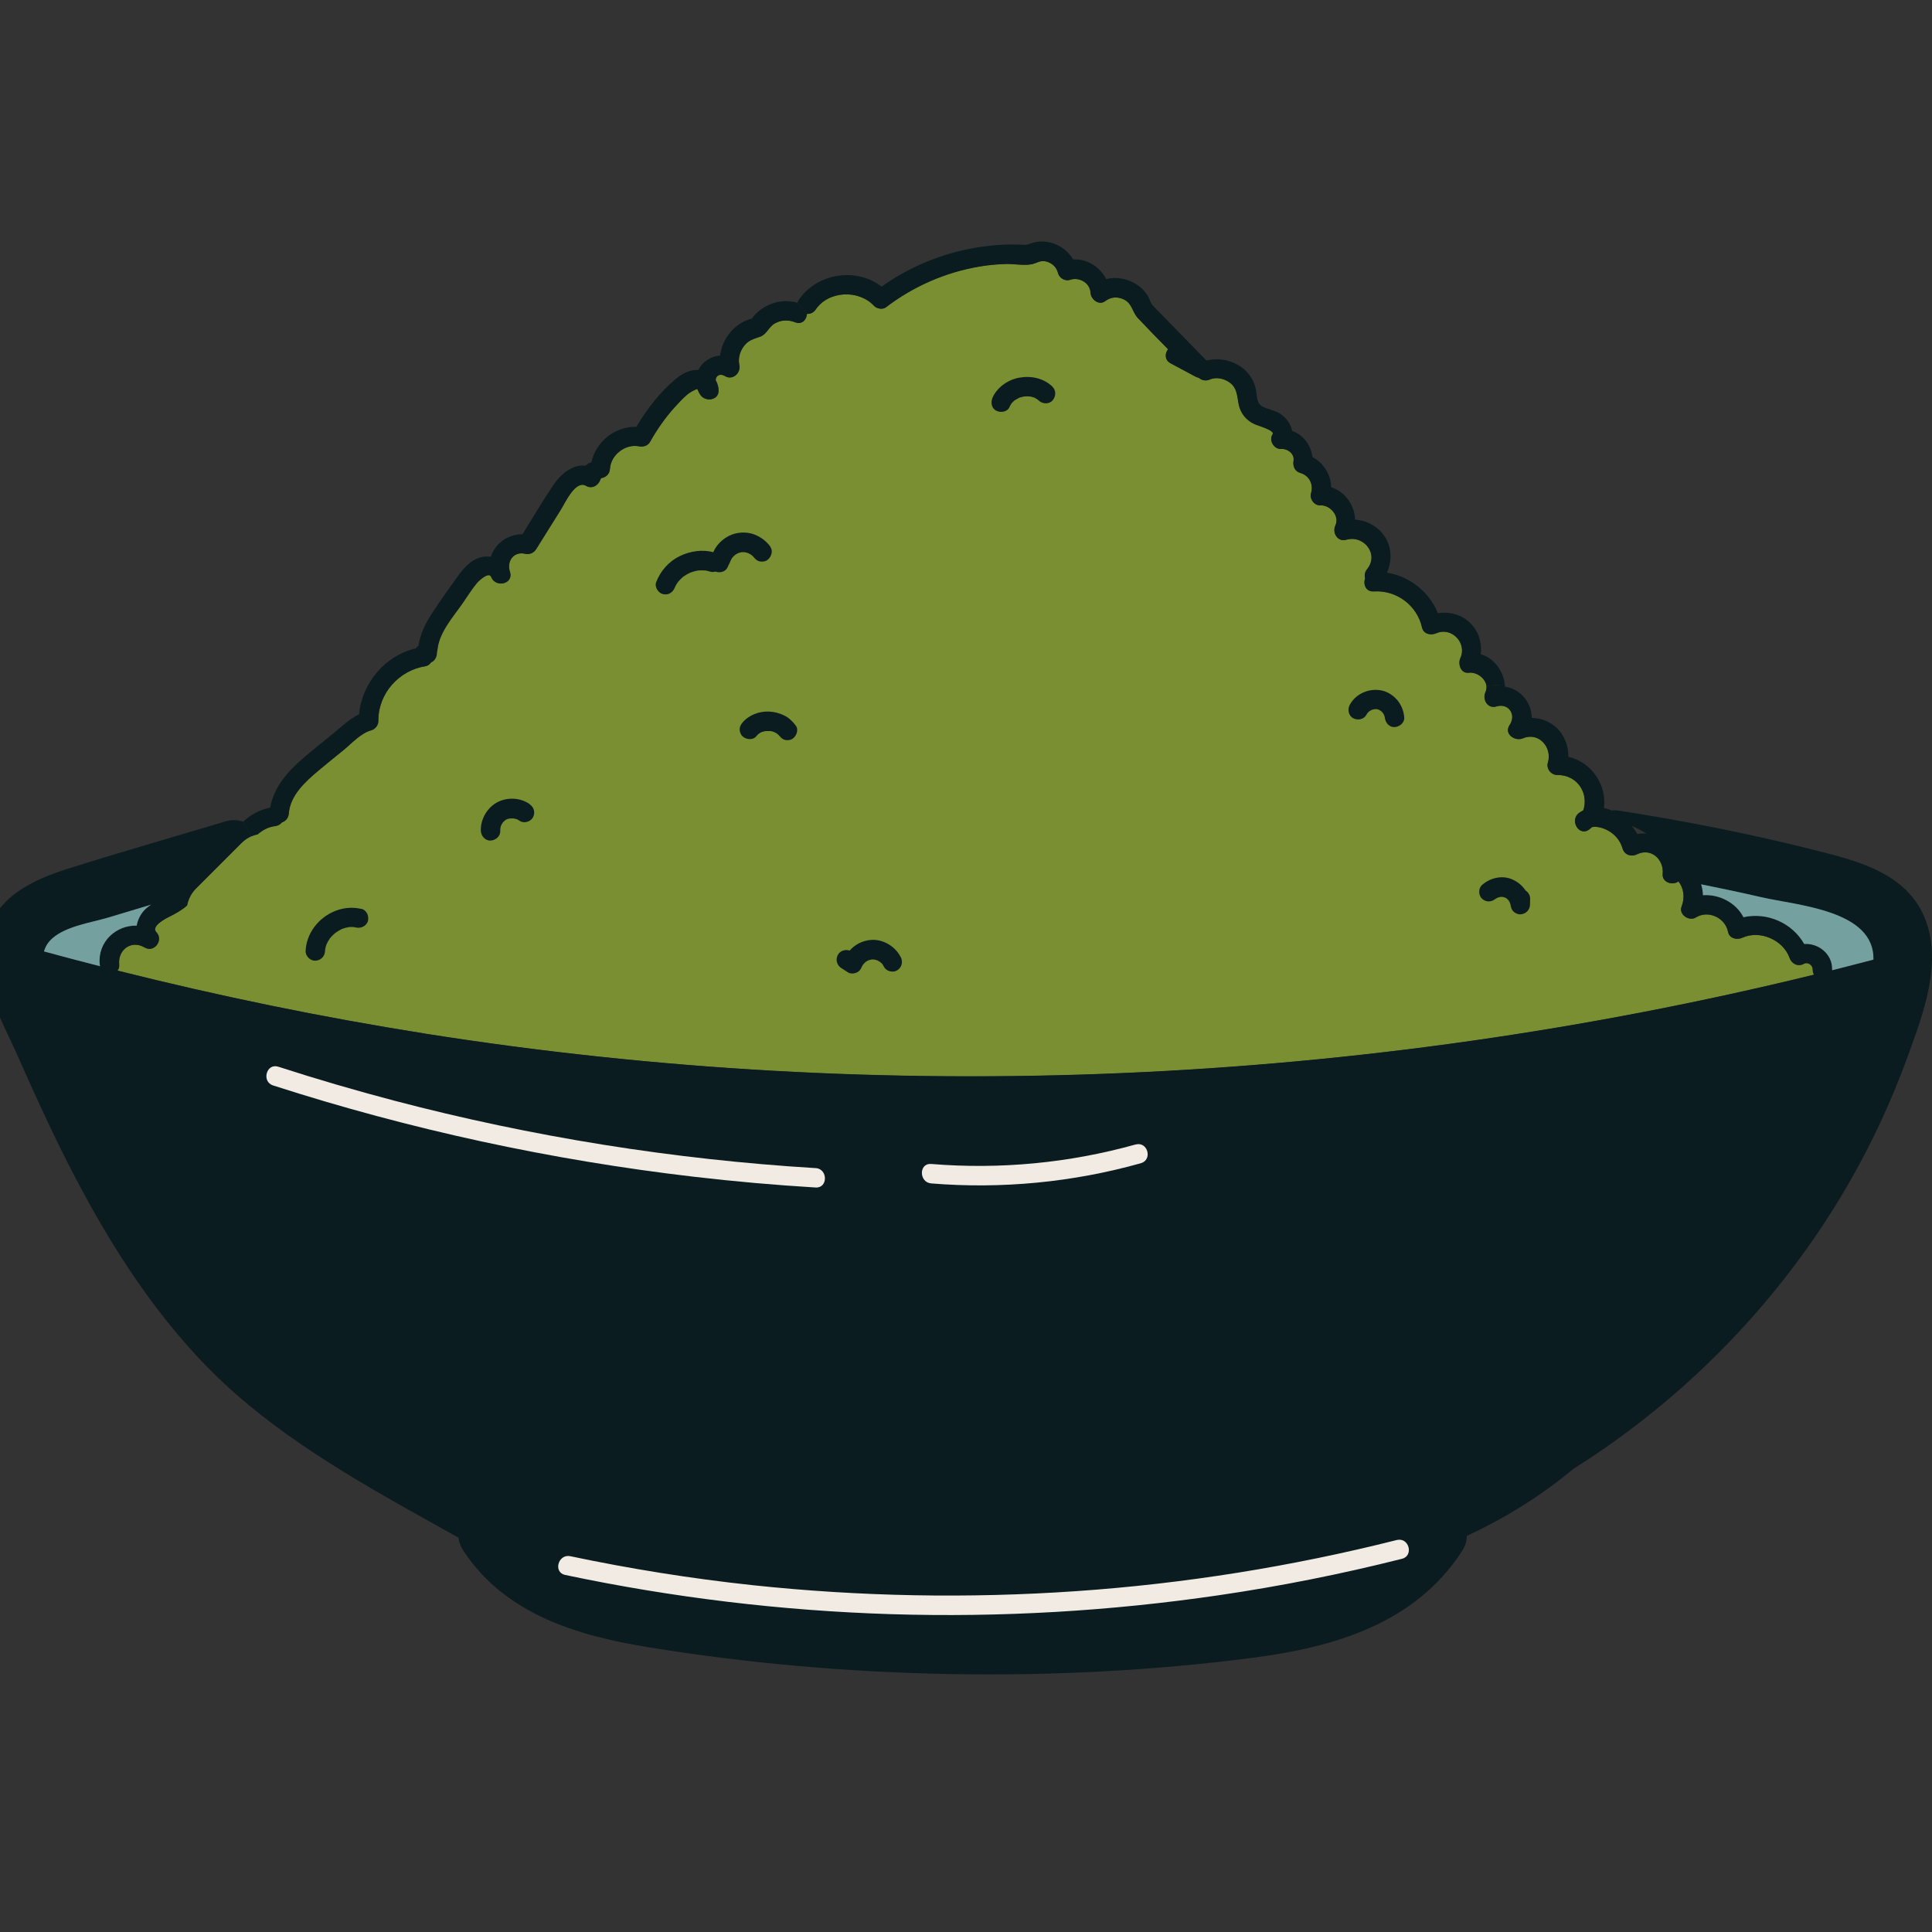 <svg width="120" height="120" viewBox="0 0 120 120" fill="none" xmlns="http://www.w3.org/2000/svg">
<rect x="0" y="0" width="120" height="120" fill="#333333" stroke="none"/>
<g clip-path="url(#clip0_6_168)">
<g clip-path="url(#clip1_6_168)">
<path d="M26.398 64.197C19.973 63.183 13.604 61.866 7.3 60.283C7.376 60.191 7.42 60.062 7.404 59.897C7.316 58.986 8.161 58.358 8.981 58.846C9.577 59.2 10.184 58.391 9.714 57.895C9.368 57.533 10.273 57.058 10.482 56.953C10.905 56.743 11.287 56.534 11.625 56.236C11.701 55.846 11.882 55.479 12.164 55.197C13.113 54.247 14.059 53.3 15.008 52.35C15.298 52.06 15.648 51.887 16.01 51.815C16.312 51.545 16.678 51.351 17.096 51.303C17.281 51.279 17.418 51.19 17.515 51.074C17.732 51.001 17.917 50.82 17.941 50.53C18.026 49.386 18.983 48.536 19.804 47.844C20.315 47.413 20.838 46.998 21.353 46.575C21.864 46.157 22.415 45.536 23.062 45.359C23.316 45.291 23.509 45.041 23.505 44.775C23.489 43.076 24.784 41.626 26.45 41.373C26.575 41.352 26.699 41.256 26.784 41.135C27.021 41.038 27.154 40.769 27.142 40.511C27.158 40.467 27.166 40.418 27.174 40.366C27.275 39.282 28.136 38.332 28.735 37.474C29.033 37.048 29.31 36.593 29.644 36.194C29.729 36.093 30.377 35.469 30.517 35.831C30.799 36.536 31.933 36.262 31.68 35.509C31.463 34.865 31.909 34.225 32.621 34.39C32.891 34.45 33.157 34.346 33.301 34.112C33.816 33.29 34.331 32.465 34.846 31.643C35.1 31.241 35.747 29.791 36.403 30.169C36.769 30.383 37.148 30.166 37.288 29.807C37.304 29.767 37.321 29.731 37.333 29.69C37.606 29.658 37.864 29.465 37.888 29.114C37.94 28.249 38.849 27.54 39.702 27.713C39.964 27.765 40.245 27.681 40.382 27.435C40.809 26.678 41.299 25.969 41.879 25.321C42.14 25.031 42.414 24.733 42.712 24.479C42.764 24.435 43.138 24.177 43.323 24.153C43.371 24.278 43.428 24.399 43.512 24.524C43.826 24.979 44.675 24.862 44.639 24.218C44.627 23.992 44.562 23.787 44.458 23.61C44.458 23.34 44.715 23.151 45.041 23.348C45.516 23.634 46.031 23.163 45.926 22.667C45.842 22.261 45.954 21.842 46.196 21.512C46.481 21.117 46.807 21.052 47.23 20.899C47.632 20.755 47.765 20.267 48.155 20.066C48.561 19.852 48.98 19.852 49.402 20.014C49.824 20.175 50.106 19.844 50.126 19.49C50.323 19.502 50.529 19.43 50.669 19.22C51.47 18.04 53.349 17.972 54.294 18.991C54.459 19.168 54.821 19.24 55.026 19.083C56.744 17.77 58.736 16.901 60.868 16.542C61.391 16.454 61.918 16.405 62.449 16.389C62.956 16.373 63.535 16.49 64.03 16.413C64.416 16.353 64.614 16.115 65.036 16.248C65.382 16.357 65.635 16.599 65.72 16.953C65.792 17.255 66.158 17.48 66.464 17.376C67.019 17.183 67.711 17.549 67.743 18.177C67.764 18.584 68.263 18.995 68.653 18.701C69.011 18.431 69.425 18.403 69.828 18.604C70.338 18.858 70.326 19.365 70.68 19.748C71.296 20.404 71.927 21.048 72.559 21.689C72.354 21.951 72.338 22.357 72.716 22.563C73.235 22.84 73.754 23.118 74.269 23.396C74.333 23.432 74.402 23.453 74.466 23.461C74.639 23.614 74.893 23.686 75.154 23.569C75.56 23.388 76.079 23.517 76.417 23.783C76.856 24.129 76.84 24.6 76.944 25.104C77.061 25.679 77.411 26.106 77.942 26.348C78.115 26.428 79.218 26.735 79.052 26.972C78.799 27.338 79.133 27.91 79.576 27.882C79.974 27.854 80.433 28.18 80.352 28.631C80.296 28.953 80.436 29.279 80.774 29.376C81.322 29.525 81.607 30.089 81.442 30.625C81.33 30.987 81.639 31.41 82.026 31.39C82.617 31.358 83.233 32.042 82.951 32.638C82.738 33.089 83.092 33.685 83.631 33.524C84.705 33.206 85.683 34.414 84.918 35.352C84.769 35.533 84.745 35.739 84.798 35.924C84.661 36.291 84.838 36.766 85.333 36.733C86.741 36.641 88.02 37.591 88.33 38.972C88.422 39.391 88.881 39.48 89.215 39.335C90.168 38.92 91.142 39.939 90.712 40.877C90.547 41.24 90.732 41.852 91.235 41.787C91.834 41.711 92.562 42.351 92.269 42.995C92.063 43.442 92.405 44.046 92.948 43.881C93.709 43.648 94.204 44.393 93.773 45.033C93.395 45.593 94.107 46.068 94.598 45.859C95.588 45.44 96.433 46.438 96.147 47.373C96.03 47.747 96.344 48.142 96.73 48.138C97.981 48.126 98.702 49.269 98.347 50.333C98.263 50.377 98.178 50.425 98.094 50.486C97.471 50.937 98.07 51.984 98.702 51.529C98.927 51.367 98.774 51.392 98.995 51.359C99.072 51.347 99.172 51.359 99.249 51.371C99.494 51.408 99.731 51.496 99.945 51.625C100.359 51.871 100.653 52.245 100.786 52.708C100.898 53.103 101.321 53.24 101.671 53.071C102.556 52.636 103.364 53.385 103.276 54.287C103.224 54.81 103.891 55.024 104.253 54.75C104.599 55.181 104.66 55.777 104.451 56.309C104.253 56.808 104.917 57.251 105.336 56.989C106.108 56.51 107.166 57.009 107.335 57.887C107.416 58.302 107.898 58.398 108.22 58.249C109.307 57.746 110.763 58.386 111.157 59.506C111.286 59.876 111.684 60.066 112.042 59.868C112.296 59.727 112.602 59.965 112.593 60.231C112.593 60.356 112.622 60.46 112.67 60.545C84.52 67.435 55.03 68.732 26.394 64.205L26.398 64.197Z" fill="#7A8F32"></path>
<path d="M119.598 57.138C120.636 59.876 119.445 62.993 118.503 65.583C117.502 68.345 116.262 71.027 114.79 73.568C110.622 80.768 104.716 86.833 97.728 91.234C95.728 92.894 93.504 94.287 91.11 95.394C91.11 95.692 91.025 96.006 90.816 96.329C87.899 100.847 82.874 102.313 77.805 102.969C71.61 103.77 65.346 104.088 59.102 103.98C52.793 103.871 46.477 103.323 40.249 102.309C35.82 101.588 31.35 100.247 28.771 96.3C28.598 96.034 28.506 95.769 28.482 95.511C23.694 92.833 18.758 90.195 14.638 86.579C10.478 82.919 7.344 78.211 4.781 73.338C3.458 70.834 2.279 68.252 1.132 65.659C0.139 63.404 -1.491 60.726 -0.859 58.165C-0.248 55.688 2.05 54.641 4.27 53.941C7.493 52.926 10.748 51.996 13.982 51.025C14.405 50.896 14.779 50.92 15.097 51.041L15.6 51.951C15.382 52.044 15.181 52.181 15 52.362C14.051 53.308 13.105 54.259 12.156 55.205C11.878 55.487 11.693 55.853 11.617 56.244C11.283 56.542 10.896 56.751 10.478 56.961C10.265 57.066 9.36 57.541 9.71 57.903C10.18 58.394 9.573 59.204 8.977 58.849C8.157 58.362 7.312 58.99 7.4 59.901C7.416 60.066 7.372 60.191 7.296 60.287C13.6 61.87 19.973 63.182 26.394 64.197C55.03 68.724 84.524 67.427 112.674 60.537C112.622 60.452 112.589 60.347 112.593 60.223C112.601 59.957 112.3 59.719 112.046 59.86C111.684 60.062 111.286 59.868 111.157 59.502C110.763 58.378 109.306 57.742 108.22 58.241C107.894 58.394 107.416 58.298 107.335 57.883C107.162 57.005 106.108 56.502 105.332 56.981C104.913 57.243 104.253 56.8 104.447 56.3C104.656 55.769 104.591 55.173 104.249 54.742C103.883 55.016 103.219 54.802 103.272 54.279C103.356 53.377 102.548 52.628 101.667 53.063C101.317 53.236 100.894 53.095 100.777 52.7C100.645 52.241 100.351 51.867 99.937 51.621C99.723 51.492 99.486 51.4 99.241 51.367C99.164 51.355 99.064 51.343 98.987 51.355C98.77 51.392 98.919 51.363 98.698 51.524C98.066 51.983 97.462 50.932 98.086 50.481C98.17 50.425 98.255 50.377 98.339 50.333C98.693 49.269 97.973 48.122 96.722 48.134C96.34 48.138 96.026 47.743 96.139 47.369C96.428 46.434 95.579 45.436 94.59 45.858C94.099 46.064 93.387 45.593 93.765 45.029C94.196 44.389 93.701 43.648 92.94 43.877C92.397 44.046 92.055 43.442 92.26 42.991C92.321 42.858 92.337 42.725 92.325 42.597L93.467 42.516C93.467 42.56 93.475 42.605 93.475 42.649C94.429 42.79 95.145 43.644 95.137 44.59C95.688 44.602 96.227 44.787 96.666 45.19C97.173 45.657 97.426 46.334 97.414 47.006C98.866 47.344 99.812 48.762 99.623 50.188C99.784 50.22 99.941 50.272 100.098 50.34C100.246 50.324 100.403 50.324 100.564 50.353C104.603 50.981 108.61 51.77 112.573 52.765C115.301 53.449 118.483 54.202 119.598 57.138ZM116.363 59.602C116.427 56.518 111.62 56.244 109.375 55.721C108.144 55.435 106.905 55.177 105.666 54.927C105.73 55.149 105.77 55.374 105.778 55.604C106.784 55.531 107.826 56.063 108.293 56.969C109.757 56.643 111.318 57.315 112.066 58.632C112.947 58.568 113.828 59.26 113.8 60.223C113.8 60.239 113.8 60.247 113.8 60.263C114.657 60.045 115.514 59.828 116.367 59.602H116.363ZM101.695 51.806C101.888 51.77 102.081 51.758 102.274 51.77C101.968 51.593 101.658 51.432 101.341 51.295C101.477 51.456 101.598 51.629 101.695 51.806ZM9.392 56.188C8.503 56.453 7.614 56.719 6.728 56.989C5.674 57.303 4.121 57.521 3.265 58.27C2.979 58.519 2.814 58.797 2.733 59.095C3.892 59.413 5.055 59.715 6.213 60.013C6.205 59.977 6.197 59.941 6.193 59.901C6.057 58.475 7.231 57.456 8.491 57.492C8.547 57.154 8.704 56.828 8.941 56.558C9.078 56.409 9.231 56.292 9.392 56.188Z" fill="#0A1C1F"></path>
<path d="M109.375 55.721C111.62 56.244 116.428 56.518 116.363 59.603C115.51 59.828 114.653 60.045 113.796 60.263C113.796 60.247 113.796 60.239 113.796 60.223C113.825 59.26 112.944 58.568 112.062 58.632C111.314 57.315 109.753 56.643 108.289 56.969C107.822 56.063 106.78 55.531 105.774 55.604C105.766 55.374 105.726 55.149 105.662 54.927C106.901 55.177 108.14 55.435 109.371 55.721H109.375Z" fill="#74A0A0"></path>
<path d="M93.468 42.516L92.325 42.597C92.257 42.114 91.701 41.723 91.227 41.783C90.724 41.848 90.539 41.236 90.704 40.873C91.134 39.939 90.165 38.916 89.207 39.331C88.873 39.48 88.414 39.391 88.322 38.972C88.012 37.591 86.733 36.645 85.325 36.733C84.83 36.766 84.653 36.291 84.79 35.924C84.737 35.743 84.761 35.538 84.91 35.352C85.675 34.418 84.697 33.21 83.623 33.524C83.08 33.685 82.726 33.089 82.939 32.638C83.221 32.042 82.605 31.358 82.014 31.39C81.627 31.41 81.322 30.987 81.43 30.625C81.595 30.089 81.31 29.529 80.762 29.376C80.424 29.284 80.284 28.957 80.34 28.635C80.42 28.18 79.962 27.858 79.564 27.886C79.125 27.915 78.787 27.343 79.04 26.976C79.21 26.739 78.103 26.433 77.93 26.352C77.403 26.11 77.053 25.683 76.932 25.108C76.832 24.604 76.848 24.133 76.409 23.787C76.067 23.521 75.552 23.392 75.146 23.573C74.881 23.69 74.627 23.618 74.454 23.465C74.39 23.453 74.325 23.433 74.257 23.396C73.742 23.118 73.223 22.84 72.704 22.567C72.326 22.361 72.342 21.955 72.547 21.693C71.915 21.052 71.284 20.408 70.668 19.752C70.314 19.369 70.326 18.862 69.815 18.608C69.409 18.407 68.999 18.435 68.641 18.705C68.25 19.003 67.752 18.592 67.731 18.185C67.699 17.553 67.011 17.191 66.452 17.384C66.15 17.489 65.784 17.263 65.712 16.961C65.623 16.607 65.374 16.365 65.028 16.256C64.601 16.128 64.408 16.365 64.022 16.425C63.523 16.502 62.948 16.381 62.441 16.401C61.91 16.418 61.383 16.466 60.86 16.554C58.728 16.913 56.736 17.783 55.018 19.095C54.813 19.248 54.451 19.176 54.286 18.999C53.341 17.98 51.462 18.048 50.661 19.228C50.52 19.434 50.315 19.51 50.118 19.498L49.531 18.805C49.551 18.745 49.575 18.681 49.619 18.616C50.742 16.961 53.2 16.587 54.757 17.803C56.728 16.397 59.037 15.532 61.443 15.266C62.079 15.193 62.719 15.169 63.358 15.193C63.72 15.205 63.7 15.246 63.986 15.133C64.219 15.044 64.473 15 64.718 15C65.511 15.004 66.263 15.439 66.653 16.116C67.514 16.059 68.327 16.579 68.709 17.336C69.667 17.086 70.797 17.533 71.304 18.395C71.376 18.524 71.417 18.665 71.485 18.797C71.561 18.942 71.662 19.039 71.799 19.18L72.909 20.316L74.937 22.393C76.228 22.071 77.705 22.78 78.002 24.169C78.083 24.56 78.019 25.039 78.417 25.253C78.759 25.434 79.161 25.474 79.495 25.688C79.873 25.925 80.183 26.336 80.26 26.767C80.948 27.004 81.434 27.657 81.519 28.386C82.211 28.756 82.665 29.489 82.686 30.266C83.546 30.532 84.134 31.382 84.17 32.276C84.878 32.324 85.554 32.674 85.976 33.278C86.459 33.975 86.471 34.833 86.149 35.57C87.545 35.787 88.785 36.766 89.308 38.087C90.04 37.974 90.796 38.167 91.347 38.727C91.862 39.25 92.051 39.947 91.975 40.636C92.796 40.873 93.371 41.667 93.468 42.516Z" fill="#0A1C1F"></path>
<path d="M49.531 18.805L50.118 19.498C50.098 19.856 49.816 20.183 49.39 20.021C48.971 19.86 48.549 19.864 48.147 20.078C47.757 20.283 47.624 20.767 47.221 20.911C46.799 21.064 46.473 21.129 46.188 21.523C45.942 21.858 45.83 22.277 45.918 22.679C46.023 23.179 45.504 23.65 45.029 23.364C44.703 23.166 44.45 23.352 44.446 23.622C44.55 23.799 44.614 24.008 44.627 24.23C44.667 24.874 43.818 24.991 43.504 24.536C43.42 24.415 43.363 24.29 43.315 24.169C43.13 24.193 42.756 24.451 42.703 24.495C42.406 24.749 42.132 25.043 41.871 25.333C41.291 25.981 40.8 26.69 40.374 27.447C40.237 27.693 39.956 27.777 39.694 27.725C38.841 27.552 37.932 28.261 37.884 29.127C37.86 29.477 37.602 29.666 37.329 29.702C37.312 29.739 37.296 29.779 37.28 29.815C37.139 30.174 36.761 30.391 36.395 30.177C35.739 29.799 35.092 31.249 34.838 31.651C34.323 32.473 33.808 33.298 33.293 34.12C33.145 34.353 32.879 34.462 32.609 34.398C31.897 34.233 31.451 34.873 31.668 35.517C31.922 36.266 30.783 36.544 30.505 35.839C30.36 35.477 29.717 36.101 29.628 36.202C29.294 36.596 29.017 37.056 28.719 37.482C28.124 38.34 27.263 39.286 27.162 40.374C27.158 40.426 27.146 40.474 27.13 40.519C27.142 40.776 27.009 41.046 26.772 41.143C26.687 41.264 26.563 41.36 26.438 41.377C24.776 41.63 23.477 43.08 23.497 44.783C23.497 45.045 23.304 45.295 23.05 45.363C22.403 45.54 21.852 46.165 21.345 46.583C20.826 47.006 20.303 47.421 19.792 47.852C18.971 48.544 18.017 49.394 17.933 50.538C17.909 50.832 17.724 51.013 17.506 51.086C17.41 51.202 17.273 51.291 17.088 51.315C16.674 51.363 16.304 51.557 16.002 51.827C15.865 51.855 15.728 51.895 15.6 51.951L15.097 51.041C15.559 50.606 16.139 50.296 16.782 50.159C17.008 48.899 17.857 47.924 18.822 47.099C19.442 46.567 20.081 46.06 20.713 45.544C21.216 45.134 21.711 44.65 22.306 44.364C22.475 42.436 23.927 40.704 25.826 40.273C25.871 40.213 25.927 40.164 25.987 40.116C26.108 39.367 26.426 38.707 26.848 38.07C27.351 37.309 27.878 36.56 28.413 35.819C28.836 35.235 29.343 34.647 30.111 34.571C30.24 34.559 30.364 34.567 30.485 34.583C30.747 33.766 31.535 33.178 32.453 33.182C33.088 32.155 33.704 31.116 34.376 30.117C34.846 29.424 35.578 28.828 36.383 28.921C36.48 28.808 36.604 28.744 36.733 28.716C37.015 27.415 38.202 26.481 39.525 26.509C40.177 25.414 40.99 24.355 41.967 23.541C42.365 23.207 42.852 22.945 43.371 22.981C43.625 22.482 44.144 22.119 44.723 22.087C44.864 21.02 45.616 20.062 46.69 19.792C47.33 18.918 48.485 18.495 49.531 18.805Z" fill="#0A1C1F"></path>
<path d="M6.729 56.989C7.614 56.719 8.503 56.454 9.392 56.188C9.231 56.293 9.078 56.41 8.941 56.559C8.704 56.828 8.547 57.154 8.491 57.493C7.232 57.456 6.057 58.475 6.194 59.901C6.198 59.941 6.206 59.977 6.214 60.014C5.055 59.716 3.892 59.414 2.734 59.096C2.814 58.797 2.979 58.52 3.265 58.27C4.122 57.521 5.675 57.303 6.729 56.989Z" fill="#74A0A0"></path>
<path d="M32.883 49.934C32.291 49.523 31.451 49.503 30.831 49.862C30.228 50.212 29.841 50.909 29.866 51.605C29.878 51.919 30.135 52.225 30.469 52.209C30.787 52.193 31.085 51.944 31.073 51.605C31.073 51.557 31.073 51.509 31.076 51.46C31.085 51.42 31.089 51.38 31.101 51.34C31.109 51.315 31.117 51.291 31.125 51.271C31.153 51.215 31.185 51.158 31.217 51.106C31.217 51.102 31.221 51.098 31.225 51.094C31.241 51.078 31.254 51.062 31.27 51.046C31.314 51.001 31.362 50.965 31.406 50.921C31.39 50.937 31.382 50.945 31.37 50.953C31.378 50.945 31.386 50.937 31.398 50.933C31.431 50.913 31.459 50.897 31.495 50.88C31.487 50.88 31.479 50.885 31.471 50.889C31.483 50.889 31.495 50.88 31.507 50.876C31.523 50.868 31.539 50.864 31.551 50.86C31.551 50.86 31.559 50.86 31.563 50.86C31.604 50.848 31.644 50.844 31.684 50.836C31.761 50.832 31.833 50.832 31.909 50.836C31.978 50.852 32.042 50.864 32.111 50.885C32.123 50.889 32.131 50.892 32.143 50.901C32.191 50.925 32.235 50.957 32.279 50.985C32.541 51.166 32.959 51.041 33.104 50.768C33.265 50.458 33.164 50.136 32.887 49.942L32.883 49.934Z" fill="#0A1C1F"></path>
<path d="M31.499 50.876C31.576 50.856 31.576 50.848 31.556 50.856C31.54 50.86 31.527 50.868 31.511 50.872C31.511 50.872 31.503 50.872 31.499 50.876Z" fill="#0A1C1F"></path>
<path d="M31.374 50.953C31.342 50.981 31.326 50.997 31.374 50.953Z" fill="#0A1C1F"></path>
<path d="M42.877 35.557C42.877 35.557 42.889 35.553 42.905 35.545C42.897 35.545 42.893 35.549 42.889 35.553C42.889 35.553 42.88 35.553 42.88 35.557H42.877Z" fill="#0A1C1F"></path>
<path d="M47.861 33.967C47.596 33.612 47.278 33.363 46.863 33.202C46.497 33.061 46.091 33.045 45.709 33.129C45.347 33.21 45.005 33.411 44.739 33.669C44.602 33.802 44.482 33.959 44.385 34.128C44.365 34.16 44.349 34.196 44.333 34.233C44.329 34.245 44.321 34.257 44.317 34.269C44.313 34.281 44.309 34.285 44.305 34.297C43.609 34.116 42.876 34.229 42.233 34.535C41.545 34.865 41.03 35.453 40.756 36.157C40.64 36.452 40.885 36.834 41.179 36.903C41.521 36.979 41.79 36.802 41.915 36.492C41.915 36.488 41.915 36.488 41.919 36.48C41.935 36.452 41.947 36.419 41.963 36.391C41.995 36.327 42.032 36.266 42.072 36.206C42.088 36.182 42.104 36.162 42.12 36.137C42.16 36.089 42.205 36.041 42.249 35.996C42.297 35.944 42.353 35.896 42.406 35.847C42.406 35.847 42.418 35.835 42.422 35.831C42.422 35.831 42.422 35.831 42.434 35.823C42.45 35.811 42.466 35.799 42.482 35.791C42.595 35.711 42.715 35.642 42.84 35.586C42.852 35.582 42.86 35.578 42.872 35.57C42.872 35.57 42.872 35.57 42.88 35.566C42.897 35.557 42.913 35.553 42.929 35.545C42.917 35.55 42.909 35.557 42.897 35.562C42.901 35.562 42.905 35.562 42.909 35.557C42.977 35.533 43.045 35.509 43.114 35.489C43.178 35.473 43.239 35.457 43.303 35.445C43.323 35.441 43.347 35.437 43.371 35.433C43.347 35.433 43.343 35.433 43.379 35.433C43.395 35.433 43.407 35.433 43.424 35.425C43.411 35.425 43.399 35.429 43.387 35.433C43.391 35.433 43.391 35.433 43.399 35.433C43.536 35.425 43.669 35.425 43.81 35.433C43.834 35.433 43.854 35.441 43.878 35.445C43.955 35.461 44.031 35.481 44.108 35.505C44.212 35.537 44.325 35.533 44.433 35.501C44.699 35.598 45.049 35.529 45.182 35.252C45.218 35.175 45.258 35.094 45.294 35.018C45.322 34.962 45.347 34.909 45.371 34.853C45.375 34.841 45.379 34.837 45.379 34.829C45.379 34.829 45.379 34.825 45.383 34.816C45.411 34.764 45.435 34.716 45.467 34.663C45.467 34.663 45.479 34.643 45.495 34.623C45.499 34.615 45.504 34.615 45.516 34.603C45.556 34.559 45.596 34.523 45.64 34.482C45.64 34.482 45.64 34.482 45.644 34.478C45.664 34.466 45.681 34.45 45.701 34.438C45.713 34.43 45.813 34.378 45.854 34.353C45.821 34.37 45.757 34.386 45.854 34.353C45.854 34.353 45.854 34.353 45.858 34.353C45.862 34.353 45.874 34.345 45.874 34.345C45.874 34.345 45.87 34.349 45.862 34.353C45.89 34.345 45.918 34.333 45.946 34.325C45.97 34.317 45.994 34.313 46.023 34.305C46.023 34.305 46.035 34.305 46.047 34.301C46.063 34.301 46.083 34.301 46.091 34.297C46.123 34.297 46.155 34.297 46.191 34.297C46.208 34.297 46.224 34.297 46.24 34.301C46.212 34.297 46.196 34.289 46.264 34.301C46.272 34.301 46.28 34.301 46.284 34.301C46.28 34.301 46.272 34.301 46.268 34.301C46.324 34.313 46.381 34.325 46.433 34.345C46.441 34.345 46.481 34.365 46.497 34.37C46.497 34.37 46.505 34.374 46.509 34.374C46.566 34.402 46.618 34.434 46.67 34.47C46.662 34.466 46.658 34.458 46.654 34.454C46.654 34.458 46.666 34.466 46.67 34.47C46.67 34.47 46.678 34.47 46.678 34.474C46.731 34.507 46.698 34.49 46.674 34.474C46.69 34.49 46.715 34.507 46.727 34.519C46.751 34.543 46.775 34.563 46.795 34.587C46.823 34.615 46.9 34.716 46.803 34.587C46.9 34.716 47 34.821 47.165 34.865C47.31 34.905 47.503 34.885 47.632 34.804C47.881 34.643 48.05 34.249 47.849 33.979L47.861 33.967Z" fill="#0A1C1F"></path>
<path d="M46.686 34.458C46.686 34.458 46.686 34.458 46.69 34.461L46.686 34.458Z" fill="#0A1C1F"></path>
<path d="M65.378 24.021C64.814 23.481 64.042 23.324 63.29 23.461C62.614 23.586 61.946 24.045 61.656 24.681C61.528 24.967 61.564 25.345 61.874 25.506C62.139 25.648 62.562 25.599 62.698 25.289C62.727 25.229 62.755 25.172 62.791 25.116C62.807 25.092 62.819 25.072 62.835 25.047C62.875 25.007 62.911 24.963 62.952 24.927C62.968 24.91 62.988 24.894 63.004 24.878C63.101 24.814 63.205 24.766 63.306 24.705C63.33 24.697 63.358 24.689 63.382 24.681C63.447 24.661 63.511 24.645 63.575 24.633C63.592 24.633 63.612 24.625 63.628 24.625C63.692 24.625 63.756 24.617 63.821 24.617C63.873 24.617 63.933 24.625 63.986 24.629C64.014 24.633 64.038 24.641 64.062 24.645C64.118 24.657 64.175 24.673 64.231 24.693C64.223 24.693 64.215 24.685 64.211 24.681C64.223 24.689 64.235 24.693 64.247 24.701C64.279 24.713 64.287 24.717 64.275 24.713C64.283 24.713 64.291 24.721 64.296 24.725C64.348 24.753 64.4 24.786 64.448 24.818C64.469 24.838 64.493 24.858 64.517 24.878C64.746 25.096 65.144 25.124 65.37 24.878C65.587 24.641 65.615 24.258 65.37 24.025L65.378 24.021Z" fill="#0A1C1F"></path>
<path d="M64.239 24.689C64.255 24.697 64.276 24.705 64.284 24.709C64.276 24.705 64.264 24.701 64.255 24.697C64.251 24.697 64.251 24.697 64.243 24.693L64.239 24.689Z" fill="#0A1C1F"></path>
<path d="M86.749 43.446C86.519 43.176 86.169 42.959 85.819 42.887C85.047 42.725 84.21 43.08 83.832 43.785C83.683 44.062 83.755 44.457 84.049 44.61C84.331 44.759 84.713 44.691 84.874 44.393C84.89 44.364 84.906 44.336 84.922 44.312C84.922 44.308 84.93 44.3 84.934 44.292C84.942 44.284 84.95 44.276 84.954 44.272C84.971 44.252 84.991 44.236 85.011 44.215C85.011 44.215 85.027 44.199 85.039 44.187C85.043 44.187 85.039 44.187 85.051 44.179C85.095 44.147 85.144 44.123 85.196 44.095C85.212 44.087 85.232 44.083 85.252 44.075C85.272 44.066 85.361 44.058 85.401 44.046C85.421 44.046 85.445 44.046 85.465 44.046C85.481 44.046 85.498 44.046 85.514 44.046C85.558 44.054 85.602 44.071 85.642 44.083C85.666 44.095 85.691 44.107 85.715 44.123C85.739 44.135 85.759 44.151 85.779 44.167C85.787 44.171 85.787 44.167 85.791 44.175C85.827 44.211 85.876 44.264 85.884 44.272C85.884 44.272 85.884 44.272 85.888 44.276C85.896 44.284 85.9 44.296 85.904 44.3C85.932 44.34 85.952 44.385 85.976 44.429C85.984 44.453 85.992 44.473 85.996 44.497C86.004 44.526 86.008 44.554 86.016 44.586C86.053 44.888 86.282 45.174 86.616 45.162C86.922 45.15 87.248 44.896 87.219 44.558C87.187 44.131 87.03 43.769 86.757 43.442L86.749 43.446Z" fill="#0A1C1F"></path>
<path d="M94.743 55.294C94.743 55.294 94.735 55.282 94.731 55.274C94.513 54.968 94.24 54.75 93.89 54.605C93.27 54.352 92.542 54.533 92.051 54.968C91.814 55.177 91.822 55.612 92.051 55.821C92.297 56.047 92.627 56.039 92.876 55.837C92.868 55.846 92.86 55.849 92.848 55.858C92.904 55.813 92.969 55.785 93.029 55.753C93.081 55.737 93.133 55.721 93.186 55.709C93.238 55.709 93.29 55.705 93.339 55.709C93.387 55.721 93.439 55.733 93.487 55.749C93.524 55.769 93.56 55.789 93.592 55.813C93.632 55.849 93.668 55.886 93.701 55.926C93.729 55.97 93.757 56.015 93.781 56.063C93.801 56.123 93.821 56.184 93.834 56.248C93.854 56.385 93.898 56.51 94.002 56.615C94.107 56.719 94.28 56.8 94.429 56.792C94.763 56.776 95.024 56.526 95.032 56.188C95.032 56.063 95.036 55.942 95.04 55.817C95.044 55.608 94.916 55.407 94.739 55.298L94.743 55.294Z" fill="#0A1C1F"></path>
<path d="M55.935 59.434C55.609 58.781 54.853 58.33 54.121 58.379C53.578 58.415 53.111 58.66 52.773 59.043C52.512 58.946 52.174 59.055 52.041 59.305C51.884 59.607 51.973 59.949 52.258 60.13C52.387 60.215 52.52 60.299 52.648 60.384C52.809 60.489 53.015 60.485 53.188 60.416C53.373 60.34 53.469 60.207 53.538 60.026C53.562 59.961 53.554 60.001 53.538 60.034C53.546 60.014 53.558 59.993 53.562 59.985C53.574 59.961 53.59 59.937 53.606 59.917C53.618 59.901 53.674 59.84 53.642 59.868C53.642 59.868 53.65 59.861 53.654 59.861C53.674 59.84 53.691 59.82 53.711 59.8C53.727 59.784 53.747 59.768 53.763 59.752C53.811 59.719 53.855 59.691 53.904 59.663C53.916 59.659 53.932 59.651 53.948 59.643C53.92 59.655 53.888 59.659 53.948 59.643H53.956C53.964 59.643 53.972 59.635 53.976 59.631C53.976 59.631 53.964 59.639 53.96 59.643C54.008 59.627 54.057 59.615 54.105 59.603C54.121 59.603 54.121 59.599 54.125 59.595C54.145 59.595 54.165 59.595 54.169 59.595C54.214 59.595 54.262 59.595 54.306 59.599C54.33 59.603 54.354 59.607 54.374 59.615C54.403 59.623 54.427 59.631 54.455 59.639C54.467 59.639 54.499 59.655 54.507 59.659C54.511 59.659 54.519 59.663 54.519 59.667C54.543 59.679 54.568 59.691 54.592 59.707C54.612 59.719 54.632 59.732 54.652 59.744C54.648 59.74 54.64 59.736 54.64 59.728C54.64 59.732 54.652 59.74 54.656 59.744C54.656 59.744 54.66 59.744 54.664 59.748C54.716 59.78 54.688 59.768 54.664 59.748C54.692 59.78 54.74 59.812 54.765 59.836C54.781 59.852 54.797 59.873 54.813 59.893C54.841 59.945 54.877 59.997 54.906 60.05C55.046 60.332 55.469 60.436 55.73 60.267C56.02 60.082 56.096 59.744 55.947 59.442L55.935 59.434Z" fill="#0A1C1F"></path>
<path d="M53.534 60.03C53.534 60.03 53.526 60.05 53.518 60.054C53.522 60.054 53.526 60.042 53.534 60.03Z" fill="#0A1C1F"></path>
<path d="M54.644 59.731C54.644 59.731 54.648 59.736 54.652 59.739C54.652 59.739 54.648 59.736 54.644 59.731Z" fill="#0A1C1F"></path>
<path d="M53.94 59.639C53.94 59.639 53.948 59.639 53.952 59.635C53.952 59.635 53.948 59.635 53.944 59.639H53.94Z" fill="#0A1C1F"></path>
<path d="M49.43 45.073C49.237 44.812 49.004 44.582 48.706 44.437C48.404 44.292 48.09 44.208 47.756 44.196C47.157 44.171 46.505 44.413 46.119 44.88C46.014 45.005 45.942 45.138 45.942 45.307C45.942 45.456 46.006 45.633 46.119 45.734C46.34 45.939 46.759 45.992 46.972 45.734C47.008 45.694 47.04 45.653 47.08 45.617C47.093 45.605 47.105 45.593 47.121 45.581C47.157 45.557 47.189 45.536 47.225 45.512C47.249 45.5 47.274 45.488 47.298 45.476C47.306 45.476 47.314 45.468 47.318 45.468C47.346 45.46 47.374 45.448 47.402 45.444C47.447 45.432 47.491 45.42 47.535 45.412C47.523 45.412 47.515 45.412 47.499 45.412C47.515 45.412 47.535 45.412 47.551 45.408C47.579 45.404 47.611 45.404 47.611 45.408C47.652 45.408 47.692 45.404 47.732 45.408C47.744 45.408 47.756 45.408 47.768 45.408C47.772 45.408 47.805 45.408 47.833 45.408C47.837 45.408 47.841 45.408 47.849 45.408C47.857 45.408 47.869 45.408 47.877 45.408C47.869 45.408 47.861 45.408 47.853 45.408C47.869 45.408 47.885 45.416 47.901 45.416C47.953 45.428 48.006 45.44 48.054 45.46C48.066 45.464 48.078 45.468 48.09 45.472C48.13 45.492 48.171 45.512 48.211 45.536C48.231 45.549 48.247 45.561 48.267 45.573C48.259 45.565 48.255 45.561 48.243 45.549C48.251 45.557 48.263 45.565 48.271 45.573C48.295 45.589 48.316 45.613 48.316 45.613C48.328 45.621 48.336 45.633 48.348 45.641C48.368 45.661 48.388 45.685 48.408 45.706C48.428 45.73 48.428 45.726 48.42 45.714C48.509 45.822 48.601 45.915 48.746 45.955C48.891 45.996 49.084 45.975 49.213 45.895C49.462 45.734 49.627 45.339 49.43 45.069V45.073Z" fill="#0A1C1F"></path>
<path d="M48.267 45.577C48.3 45.609 48.32 45.625 48.32 45.621C48.304 45.609 48.288 45.593 48.271 45.581C48.271 45.581 48.271 45.581 48.267 45.581V45.577Z" fill="#0A1C1F"></path>
<path d="M47.547 45.412C47.547 45.412 47.543 45.412 47.539 45.412H47.531C47.584 45.412 47.604 45.408 47.608 45.404C47.596 45.404 47.584 45.404 47.572 45.404C47.563 45.404 47.559 45.404 47.551 45.404L47.547 45.412Z" fill="#0A1C1F"></path>
<path d="M47.764 45.408C47.764 45.408 47.781 45.412 47.849 45.416C47.849 45.416 47.845 45.416 47.841 45.416C47.813 45.416 47.789 45.416 47.76 45.412L47.764 45.408Z" fill="#0A1C1F"></path>
<path d="M22.435 56.454C20.781 56.063 19.059 57.372 18.983 59.067C18.967 59.381 19.273 59.687 19.587 59.671C19.924 59.655 20.174 59.406 20.19 59.067C20.19 59.035 20.194 58.999 20.198 58.967C20.198 58.967 20.198 58.967 20.198 58.959C20.21 58.89 20.226 58.818 20.25 58.749C20.262 58.709 20.279 58.669 20.291 58.632C20.319 58.572 20.351 58.511 20.383 58.455C20.419 58.395 20.459 58.334 20.5 58.274C20.52 58.25 20.54 58.226 20.564 58.197C20.612 58.145 20.665 58.093 20.717 58.044C20.745 58.02 20.769 57.996 20.797 57.972C20.802 57.968 20.809 57.964 20.814 57.956C20.934 57.871 21.055 57.791 21.188 57.726C21.204 57.718 21.22 57.71 21.236 57.702C21.248 57.698 21.26 57.694 21.276 57.686C21.345 57.662 21.413 57.642 21.481 57.622C21.55 57.605 21.626 57.601 21.691 57.577C21.683 57.577 21.683 57.577 21.674 57.581C21.711 57.581 21.743 57.577 21.779 57.577C21.852 57.577 21.92 57.577 21.992 57.585C22.033 57.593 22.073 57.601 22.113 57.609C22.419 57.682 22.781 57.513 22.857 57.187C22.926 56.877 22.765 56.522 22.435 56.442V56.454Z" fill="#0A1C1F"></path>
<path d="M21.671 57.593C21.614 57.597 21.549 57.633 21.671 57.593Z" fill="#0A1C1F"></path>
<path d="M50.657 72.554C41.818 72.014 33.044 70.613 24.479 68.362C22.061 67.725 19.663 67.025 17.285 66.255C16.545 66.018 16.227 67.182 16.963 67.419C25.464 70.158 34.223 72.054 43.094 73.089C45.608 73.383 48.131 73.605 50.657 73.758C51.434 73.806 51.43 72.598 50.657 72.55V72.554Z" fill="#F1EBE4"></path>
<path d="M70.539 71.084C66.408 72.239 62.115 72.646 57.838 72.296C57.066 72.231 57.07 73.439 57.838 73.504C62.212 73.862 66.633 73.435 70.857 72.251C71.606 72.042 71.288 70.878 70.535 71.088L70.539 71.084Z" fill="#F1EBE4"></path>
<path d="M86.761 95.652C80.231 97.299 73.565 98.366 66.85 98.829C60.144 99.293 53.401 99.168 46.718 98.455C42.925 98.048 39.155 97.444 35.425 96.659C34.669 96.498 34.343 97.662 35.104 97.823C41.762 99.228 48.545 100.046 55.348 100.259C62.151 100.469 68.971 100.07 75.705 99.083C79.531 98.523 83.329 97.766 87.079 96.82C87.831 96.631 87.513 95.463 86.757 95.656L86.761 95.652Z" fill="#F1EBE4"></path>
</g>
</g>
<defs>
<clipPath id="clip0_6_168">
<rect width="120" height="120" fill="white"></rect>
</clipPath>
<clipPath id="clip1_6_168">
<rect width="121" height="89" fill="white" transform="translate(-1 15)"></rect>
</clipPath>
</defs>
</svg>
